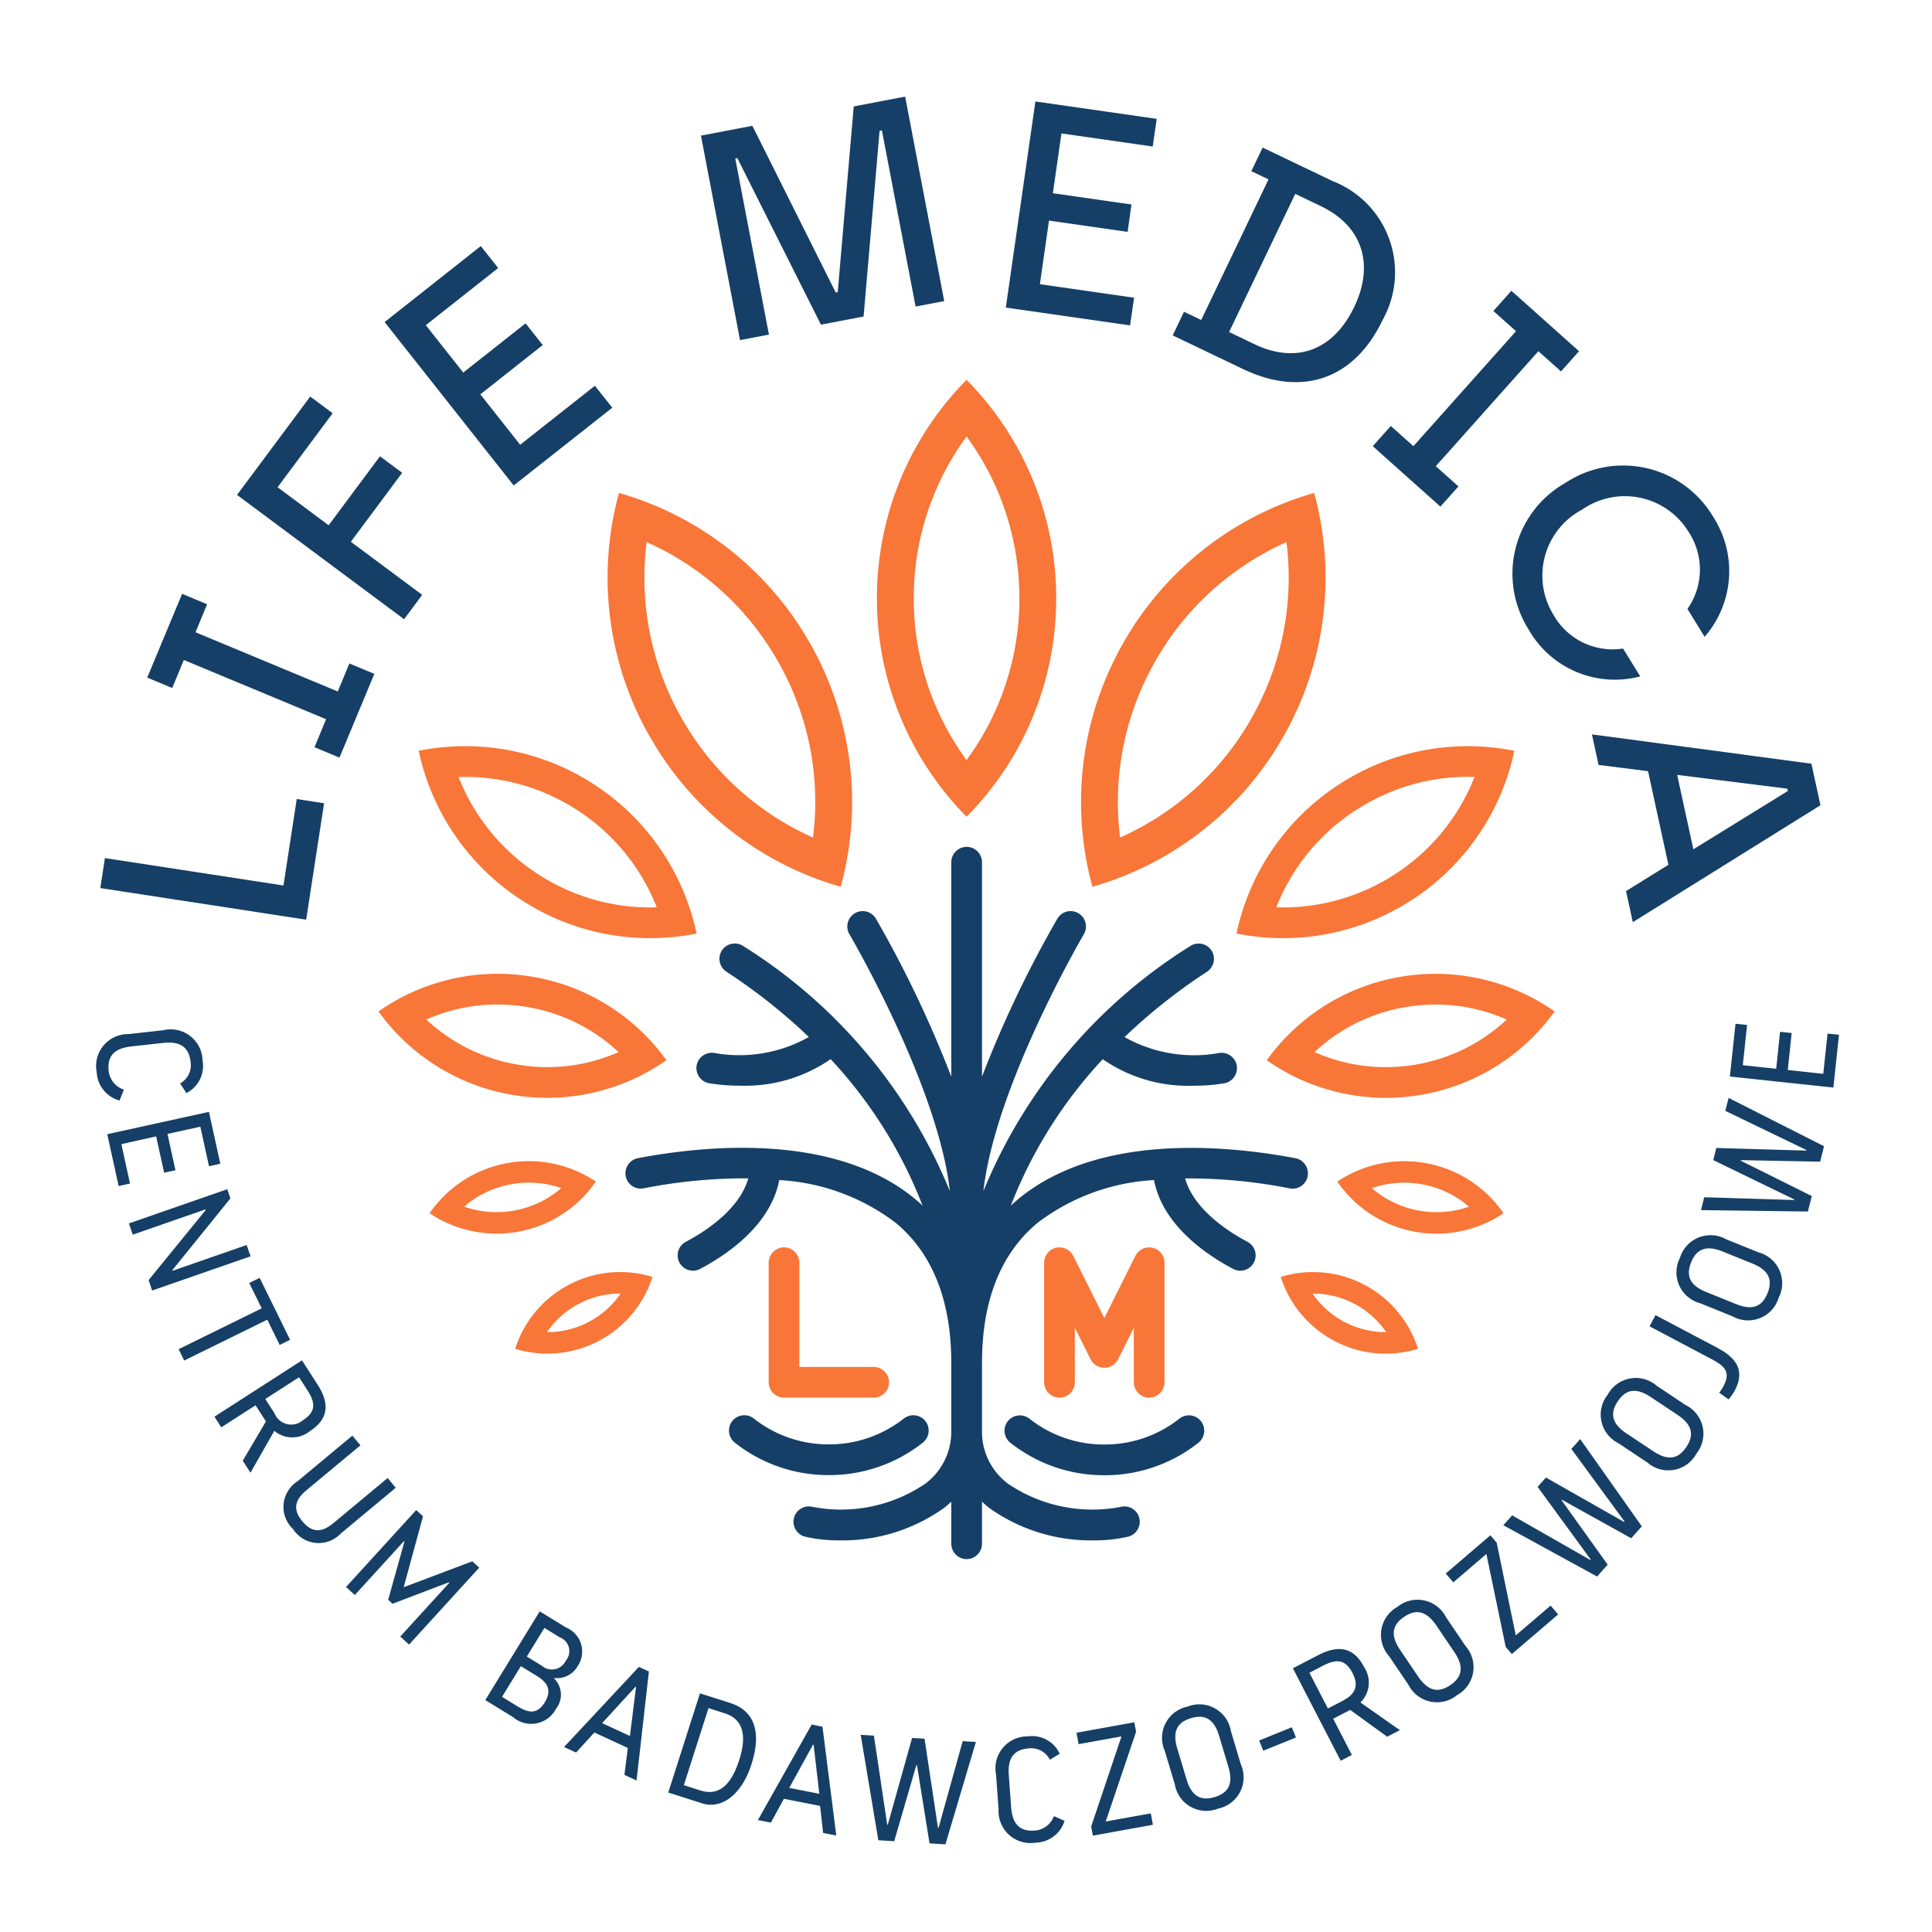 <?xml version="1.0" encoding="UTF-8"?>
<svg xmlns="http://www.w3.org/2000/svg" width="100" height="100" viewBox="0 0 100 100">
  <g id="favicon" transform="translate(-1787 1421)">
    <rect id="Rectangle_17" data-name="Rectangle 17" width="100" height="100" transform="translate(1787 -1421)" fill="#fff"></rect>
    <g id="Group_34" data-name="Group 34" transform="translate(1792 289.86)">
      <path id="Path_77" data-name="Path 77" d="M33.268-1619.78c-.331,1.034-.891,1.954-2.021,1.593l-.851-.272,1.275-3.989.851.272c1.129.361,1.045,1.458.745,2.4m-.46-2.936-1.577-.5-1.641,5.133,1.745.558c1.012.324,2.055-.434,2.563-2.026.558-1.745.09-2.784-1.091-3.162m15.751,6.6c-.822.06-1.163-.394-1.223-1.224l-.119-1.643c-.06-.829.213-1.327,1.034-1.387a1.077,1.077,0,0,1,1.092.585l.51-.307a1.572,1.572,0,0,0-1.647-.9,1.653,1.653,0,0,0-1.648,1.979l.13,1.8a1.652,1.652,0,0,0,1.915,1.721,1.6,1.6,0,0,0,1.5-1.127l-.55-.246a1.147,1.147,0,0,1-1,.751m-12.7-2.213,1.232-2.237.03.006.294,2.537Zm1.162-3.278-2.784,4.944.672.132.674-1.233,1.873.368.157,1.4.68.133-.713-5.632Zm-35.6-32.864a1.147,1.147,0,0,1-.788-.967c-.091-.819.35-1.177,1.177-1.268l1.638-.181c.827-.091,1.335.163,1.425.981a1.077,1.077,0,0,1-.543,1.114l.326.5a1.572,1.572,0,0,0,.837-1.68,1.653,1.653,0,0,0-2.04-1.572l-1.791.2a1.653,1.653,0,0,0-1.648,1.979,1.6,1.6,0,0,0,1.183,1.458ZM32.9-1637.305a.8.8,0,0,0,.134,1.116,7.8,7.8,0,0,0,4.866,1.68,7.8,7.8,0,0,0,4.866-1.68.8.8,0,0,0,.134-1.116.8.8,0,0,0-1.116-.134,6.224,6.224,0,0,1-3.884,1.34,6.224,6.224,0,0,1-3.884-1.34.8.8,0,0,0-1.116.134m-5.294,16.3-1.44-.665,1.726-1.882.028.013Zm-3.41.57.622.287.946-1.039,1.733.8-.178,1.394.629.291.639-5.641-.517-.239ZM7.766-1646.418l-3.826,1.331-.013-.037,3-3.709-.164-.473-5.091,1.771.2.582,3.76-1.308.013.036L2.69-1644.6l.187.538,5.091-1.771Zm1.711,5.171.539-.265-1.577-3.206-.539.265.646,1.313-4.3,2.114.289.587,4.3-2.114ZM1.283-1651.64l1.8-.4.412,1.88.586-.129-.412-1.879,1.7-.373.449,2.045.586-.129-.589-2.684-5.263,1.155.589,2.684.586-.129Zm7.924,13.93-.475-.738,1.748-1.125.429.667c.417.647.46,1.113-.233,1.559a.929.929,0,0,1-1.469-.364m1.832.927c1-.645,1.008-1.463.4-2.408l-.808-1.256L6.1-1637.532l.354.55,1.774-1.141.537.835-1.2,2.034.4.621L9.2-1636.8a1.442,1.442,0,0,0,1.84.015m12.036,12.163-.807-.495.91-1.483.807.495a.759.759,0,0,1,.3,1.2.794.794,0,0,1-1.214.285m.129,1.867c-.374.61-.8.594-1.435.2l-.781-.479.974-1.588.827.507c.571.35.785.752.415,1.356m.5-1.25a1.215,1.215,0,0,0,1.181-.586,1.346,1.346,0,0,0-.581-2.027l-1.365-.837-2.817,4.594,1.424.873a1.449,1.449,0,0,0,2.238-.425,1.177,1.177,0,0,0-.1-1.567Zm-7.806-4.7,1-3.67-.353-.322-3.632,3.982.455.415,2.537-2.782.028.026-.838,3,.227.208,2.908-1.109.028.026-2.537,2.781.455.415,3.632-3.982-.358-.327Zm-.83-5.652-2.782,2.314c-.556.463-1.077.6-1.633-.073s-.331-1.156.225-1.619l2.782-2.314-.419-.5-2.841,2.364a1.573,1.573,0,0,0-.227,2.472,1.574,1.574,0,0,0,2.472.227l2.841-2.364Zm28.515,18.105-.031,0-.695-4.609-.645-.04-1.257,4.488-.031,0-.687-4.608-.684-.042.912,5.455.822.051,1.146-3.939.031,0,.652,4.051.822.051,1.577-5.3-.684-.042ZM83.887-1641.1l-3.2-1.689-.306.579,3.214,1.7c.7.37.994.673.606,1.408a2.242,2.242,0,0,1-.217.329l.488.345a2.842,2.842,0,0,0,.32-.458c.579-1.1-.007-1.736-.905-2.21m-1.6,5.13c-.46.693-1.024.679-1.717.219l-1.372-.911c-.693-.46-.924-.974-.464-1.667s1.023-.679,1.716-.219l1.372.912c.693.46.924.974.465,1.667m-.038-2.169-1.5-1a1.652,1.652,0,0,0-2.534.462,1.653,1.653,0,0,0,.557,2.514l1.5,1a1.652,1.652,0,0,0,2.534-.461,1.652,1.652,0,0,0-.557-2.514m-30.017,21.554,1.571-4.643-.089-.493-2.993.541.107.591,2.22-.4-1.568,4.658.086.478,3.107-.562-.107-.591Zm34.255-27.344c-.311.771-.867.87-1.638.559l-1.527-.617c-.771-.311-1.1-.768-.79-1.539s.867-.871,1.638-.559l1.527.617c.771.312,1.1.769.79,1.54m-.473-2.118-1.67-.675a1.652,1.652,0,0,0-2.39.961,1.652,1.652,0,0,0,1.051,2.351l1.67.675a1.652,1.652,0,0,0,2.389-.961,1.653,1.653,0,0,0-1.051-2.352m3.581-11.32-.222,2.082-1.836-.2.2-1.913-.6-.063-.2,1.913-1.729-.184.222-2.082-.6-.063-.291,2.732,5.357.57.291-2.732Zm-16.138,31.148-.988-4.8-.326-.38-2.31,1.979.391.456,1.713-1.468,1,4.812.316.368,2.4-2.053-.391-.456Zm10.845-27.15,4.2,2.028-.007.03-4.66-.136-.154.628,4.194,2.036-.007.03-4.658-.144-.163.666,5.532.073.2-.8-3.674-1.829.007-.03,4.1.079.2-.8-4.937-2.5Zm-7.967,17.5,2.754,3.757-.02.023-4.051-2.3-.431.482,2.75,3.762-.021.023-4.046-2.31-.456.511,4.851,2.656.548-.615-2.387-3.336.021-.023,3.586,1.992.548-.615-3.19-4.517Zm-6.264,12.224c-.688.466-1.2.24-1.671-.449l-.924-1.364c-.467-.688-.486-1.252.2-1.718s1.2-.24,1.671.448l.924,1.364c.467.688.486,1.252-.2,1.719m-.223-3.513a1.653,1.653,0,0,0-2.519-.534,1.653,1.653,0,0,0-.438,2.538l1.011,1.491a1.652,1.652,0,0,0,2.519.534,1.652,1.652,0,0,0,.437-2.538Zm-11.977,9.308c-.8.239-1.221-.132-1.459-.929l-.473-1.578c-.239-.8-.088-1.339.708-1.578s1.221.133,1.459.929l.473,1.578c.239.8.088,1.34-.708,1.578m.84-3.418a1.652,1.652,0,0,0-2.243-1.264,1.652,1.652,0,0,0-1.178,2.29l.517,1.725a1.653,1.653,0,0,0,2.243,1.264,1.653,1.653,0,0,0,1.178-2.29Zm-11.547-16.036a.8.8,0,0,0,.134,1.116,7.8,7.8,0,0,0,4.866,1.68,7.8,7.8,0,0,0,4.866-1.68.8.8,0,0,0,.134-1.116.794.794,0,0,0-1.116-.134,6.226,6.226,0,0,1-3.884,1.34,6.224,6.224,0,0,1-3.884-1.34.8.8,0,0,0-1.116.134m17.348,14.467-.78.4-.955-1.847.7-.364c.684-.353,1.152-.353,1.53.379.353.684.121,1.107-.5,1.428m1.1-1.736c-.548-1.06-1.361-1.142-2.36-.626l-1.327.686,2.474,4.787.581-.3-.968-1.874.882-.456,1.912,1.386.657-.339-2.04-1.433a1.441,1.441,0,0,0,.189-1.831m-5.433,3.8.214.528,1.692-.685-.214-.528Zm-.6-25.812c-.876-.461-2.767-1.625-3.232-3.282a26.98,26.98,0,0,1,5.416.516.793.793,0,0,0,.928-.633.8.8,0,0,0-.633-.929c-3.584-.679-10.215-1.307-14.352,2.119-.13.108-.256.22-.379.334a23.6,23.6,0,0,1,4.756-7.577,7.782,7.782,0,0,0,4.7,1.372,9.657,9.657,0,0,0,1.587-.125.8.8,0,0,0,.651-.917.8.8,0,0,0-.917-.651,7.329,7.329,0,0,1-4.891-.826,29.354,29.354,0,0,1,4.188-3.329l.084-.056a.8.8,0,0,0,.225-1.1.8.8,0,0,0-1.1-.225l-.083.054A27.029,27.029,0,0,0,45.9-1649.205c.6-5.37,5-12.959,5.2-13.3a.794.794,0,0,0-.285-1.087.794.794,0,0,0-1.087.285,58.3,58.3,0,0,0-3.9,8.175v-11.1a.8.8,0,0,0-.795-.795.8.8,0,0,0-.795.795v11.1a58.3,58.3,0,0,0-3.9-8.175.794.794,0,0,0-1.087-.285.794.794,0,0,0-.285,1.087c.2.343,4.6,7.933,5.2,13.3a27.028,27.028,0,0,0-10.615-12.636l-.083-.054a.8.8,0,0,0-1.1.225.8.8,0,0,0,.225,1.1l.084.056a29.372,29.372,0,0,1,4.188,3.329,7.329,7.329,0,0,1-4.891.826.8.8,0,0,0-.917.651.8.8,0,0,0,.651.917,9.657,9.657,0,0,0,1.587.125,7.782,7.782,0,0,0,4.7-1.372,23.6,23.6,0,0,1,4.756,7.577c-.123-.114-.249-.226-.379-.334-4.138-3.427-10.768-2.8-14.352-2.119a.8.8,0,0,0-.633.929.794.794,0,0,0,.928.633,26.977,26.977,0,0,1,5.416-.516c-.465,1.658-2.355,2.822-3.231,3.282a.794.794,0,0,0-.334,1.073.8.8,0,0,0,.7.425.788.788,0,0,0,.369-.092c1.4-.737,3.648-2.262,4.1-4.6a10.94,10.94,0,0,1,6.019,2.208c1.914,1.585,2.884,4.029,2.884,7.263v3.494a3.356,3.356,0,0,1-1.342,2.749,7.775,7.775,0,0,1-5.846,1.2.793.793,0,0,0-.957.589.794.794,0,0,0,.589.957,7.765,7.765,0,0,0,1.774.19,9.056,9.056,0,0,0,5.426-1.692c.126-.1.242-.206.356-.313v2.18a.8.8,0,0,0,.795.795.8.8,0,0,0,.795-.795v-2.18c.114.107.23.213.356.313a9.056,9.056,0,0,0,5.426,1.692,7.762,7.762,0,0,0,1.774-.19.8.8,0,0,0,.589-.957.793.793,0,0,0-.957-.589,7.775,7.775,0,0,1-5.846-1.2,3.357,3.357,0,0,1-1.342-2.749v-3.494c0-3.234.97-5.678,2.884-7.263a10.941,10.941,0,0,1,6.019-2.208c.452,2.338,2.7,3.863,4.1,4.6a.789.789,0,0,0,.369.092.794.794,0,0,0,.7-.425.794.794,0,0,0-.334-1.073M34.8-1693.541l-1.743-9.118.106-.02,4.329,8.624,2.207-.422.828-9.61.121-.023,1.743,9.118,1.482-.283-2.023-10.585-2.661.509-.828,9.609-.106.02-4.313-8.627-2.661.509,2.023,10.585Zm-23.026,24.257-1.415-.218-.687,4.475L.43-1666.446l-.238,1.552,10.655,1.636Zm55.214-19.527-.933,1.046,3.5,3.127.933-1.046-1.172-1.046,5.31-5.952,1.172,1.046.932-1.046-3.5-3.127-.933,1.046,1.172,1.045-5.311,5.952ZM53.7-1695.451l-4.876-.7.472-3.292,4.069.584.2-1.417-4.069-.584.444-3.094,4.724.678.206-1.432-6.278-.9-1.531,10.667,6.431.923Zm8.342-5.375,1.319.632c2.18,1.044,2.779,3.037,1.735,5.217-1.083,2.264-3.007,2.964-5.159,1.934l-1.319-.632Zm4.512,6.547a5.063,5.063,0,0,0-2.575-7.207l-3.625-1.735L59.769-1702l.889.426-3.484,7.276-.889-.425L55.7-1693.5l3.625,1.736c3.111,1.489,5.786.5,7.229-2.514m20.958,24.24.026.12-4.89,3.018-.838-3.852Zm-9.77-1.23,2.561.325,1.054,4.845-2.194,1.36.351,1.61,9.713-6.053-.468-2.151-11.36-1.515Zm-51.051-18.489-.9-1.136-3.867,3.054-2.062-2.61L23.092-1693l-.888-1.124-3.226,2.549-1.938-2.453,3.746-2.959-.9-1.136-4.978,3.933,6.682,8.458Zm-9.838,9.687-3.693-2.748,2.657-3.57-1.149-.855-2.657,3.57-2.643-1.968,2.85-3.829-1.161-.864-3.788,5.09,8.647,6.435ZM4.515-1676.7l7.363,3.066-.6,1.45,1.293.538,1.805-4.335-1.293-.538-.6,1.45-7.363-3.066.6-1.45-1.294-.538-1.805,4.335,1.294.539Zm69.621-1.55a5.137,5.137,0,0,0,5.762,2.4l-.888-1.442a3.512,3.512,0,0,1-3.6-1.742,3.863,3.863,0,0,1,1.476-5.445,3.868,3.868,0,0,1,5.513,1.145,3.545,3.545,0,0,1-.056,3.993l.887,1.443a5.177,5.177,0,0,0,.44-6.218,5.415,5.415,0,0,0-7.639-1.753,5.4,5.4,0,0,0-1.893,7.617" transform="translate(0 0)" fill="#153f66"></path>
      <path id="Path_78" data-name="Path 78" d="M285.1-1382.586a5.686,5.686,0,0,1,2.645-.653,5.738,5.738,0,0,1,1.672.25,5.7,5.7,0,0,1-2.79,3.32,5.686,5.686,0,0,1-2.645.653,5.739,5.739,0,0,1-1.672-.25A5.7,5.7,0,0,1,285.1-1382.586Zm1.011,1.931a4.575,4.575,0,0,0,1.659-1.471h-.026a4.547,4.547,0,0,0-2.129.526,4.577,4.577,0,0,0-1.659,1.471h.026A4.543,4.543,0,0,0,286.11-1380.655Zm10.115-3.861a.8.8,0,0,1,.795.795v5.393h3.846a.8.8,0,0,1,.795.795.8.8,0,0,1-.795.795h-4.641a.8.8,0,0,1-.795-.795v-6.188A.8.8,0,0,1,296.225-1384.516Zm18.9,7.778a.8.8,0,0,1-.795-.795v-2.821l-.815,1.63a.8.8,0,0,1-.711.439.8.8,0,0,1-.711-.439l-.815-1.63v2.821a.8.8,0,0,1-.795.795.8.8,0,0,1-.795-.795v-6.188a.8.8,0,0,1,.612-.774.8.8,0,0,1,.894.418l1.61,3.219,1.609-3.219a.8.8,0,0,1,.894-.418.8.8,0,0,1,.612.774v6.188A.8.8,0,0,1,315.13-1376.738Zm-9.452-30.069a16.05,16.05,0,0,1-4.64-11.306,16.05,16.05,0,0,1,4.64-11.307,16.05,16.05,0,0,1,4.64,11.307A16.049,16.049,0,0,1,305.677-1406.808Zm2.732-11.306a14.1,14.1,0,0,0-2.732-8.374,14.1,14.1,0,0,0-2.732,8.374,14.1,14.1,0,0,0,2.732,8.373A14.1,14.1,0,0,0,308.409-1418.114Zm17.847,35.528a5.7,5.7,0,0,1,2.79,3.32,5.742,5.742,0,0,1-1.673.25,5.686,5.686,0,0,1-2.645-.653,5.693,5.693,0,0,1-2.789-3.32,5.736,5.736,0,0,1,1.672-.25A5.686,5.686,0,0,1,326.256-1382.586Zm1.117,2.457h.026a4.578,4.578,0,0,0-1.66-1.471,4.546,4.546,0,0,0-2.129-.526h-.025a4.572,4.572,0,0,0,1.659,1.471A4.542,4.542,0,0,0,327.374-1380.129Zm-38.131-30.891a16.6,16.6,0,0,1-1.556-12.546,16.6,16.6,0,0,1,9.921,7.837,16.6,16.6,0,0,1,1.556,12.546A16.6,16.6,0,0,1,289.243-1411.02Zm-.122-10a14.647,14.647,0,0,0,1.785,9.064,14.645,14.645,0,0,0,6.824,6.226,14.645,14.645,0,0,0-1.784-9.063A14.649,14.649,0,0,0,289.121-1421.02Zm44.348,34.738a6.223,6.223,0,0,1-3.463,1.056,6.255,6.255,0,0,1-1.174-.111,6.214,6.214,0,0,1-3.964-2.585,6.222,6.222,0,0,1,3.463-1.056,6.266,6.266,0,0,1,1.174.111A6.215,6.215,0,0,1,333.468-1386.282Zm-6.814-1.3a5.089,5.089,0,0,0,2.386,1.151,5.171,5.171,0,0,0,.965.092,5.077,5.077,0,0,0,1.677-.284,5.094,5.094,0,0,0-2.386-1.151,5.166,5.166,0,0,0-.966-.092A5.081,5.081,0,0,0,326.654-1387.581Zm-2.986-35.985a16.6,16.6,0,0,1-1.556,12.546,16.6,16.6,0,0,1-9.92,7.837,16.6,16.6,0,0,1,1.556-12.546A16.6,16.6,0,0,1,323.668-1423.566Zm-3.218,11.61a14.646,14.646,0,0,0,1.784-9.064,14.65,14.65,0,0,0-6.824,6.226,14.645,14.645,0,0,0-1.784,9.063A14.646,14.646,0,0,0,320.45-1411.956Zm15.664,15.229a10.724,10.724,0,0,1-6.932,4.319,10.823,10.823,0,0,1-1.808.153,10.736,10.736,0,0,1-6.159-1.948,10.725,10.725,0,0,1,6.932-4.319,10.823,10.823,0,0,1,1.808-.153A10.735,10.735,0,0,1,336.113-1396.726Zm-7.2,2.751a9.113,9.113,0,0,0,4.723-2.332,9.084,9.084,0,0,0-3.685-.778,9.287,9.287,0,0,0-1.543.13,9.111,9.111,0,0,0-4.723,2.332,9.076,9.076,0,0,0,3.685.778A9.269,9.269,0,0,0,328.916-1393.975Zm-47.065,5.108a6.262,6.262,0,0,1,1.174-.111,6.222,6.222,0,0,1,3.463,1.056,6.215,6.215,0,0,1-3.964,2.585,6.262,6.262,0,0,1-1.174.111,6.223,6.223,0,0,1-3.463-1.056A6.214,6.214,0,0,1,281.85-1388.867Zm.465,2.436a5.092,5.092,0,0,0,2.386-1.151,5.085,5.085,0,0,0-1.677-.284,5.163,5.163,0,0,0-.965.092,5.091,5.091,0,0,0-2.386,1.151,5.075,5.075,0,0,0,1.677.284A5.172,5.172,0,0,0,282.315-1386.43Zm4.139-22.009a12.218,12.218,0,0,1,5.25,7.681,12.332,12.332,0,0,1-2.41.238,12.2,12.2,0,0,1-6.722-2.017,12.218,12.218,0,0,1-5.25-7.681,12.369,12.369,0,0,1,2.41-.238A12.2,12.2,0,0,1,286.454-1408.439Zm-3.008,4.574a10.619,10.619,0,0,0,5.849,1.755q.174,0,.348-.006a10.593,10.593,0,0,0-4.062-4.995,10.617,10.617,0,0,0-5.849-1.755c-.116,0-.232,0-.348.006A10.6,10.6,0,0,0,283.445-1403.865Zm-.237,5.343a10.726,10.726,0,0,1,6.932,4.319,10.736,10.736,0,0,1-6.16,1.948,10.822,10.822,0,0,1-1.808-.153,10.726,10.726,0,0,1-6.932-4.319,10.737,10.737,0,0,1,6.16-1.948A10.821,10.821,0,0,1,283.209-1398.522Zm.773,4.677a9.078,9.078,0,0,0,3.685-.778,9.112,9.112,0,0,0-4.723-2.332,9.284,9.284,0,0,0-1.543-.13,9.082,9.082,0,0,0-3.685.778,9.111,9.111,0,0,0,4.723,2.332A9.272,9.272,0,0,0,283.982-1393.845Zm44.8-8.692a12.2,12.2,0,0,1-6.722,2.017,12.33,12.33,0,0,1-2.41-.238,12.218,12.218,0,0,1,5.25-7.681,12.2,12.2,0,0,1,6.722-2.017,12.369,12.369,0,0,1,2.41.238A12.217,12.217,0,0,1,328.783-1402.537Zm-3.008-4.574a10.592,10.592,0,0,0-4.062,4.995c.116,0,.232.006.347.006a10.618,10.618,0,0,0,5.849-1.755,10.6,10.6,0,0,0,4.062-5c-.116,0-.232-.006-.348-.006A10.617,10.617,0,0,0,325.775-1407.111Z" transform="translate(-260.645 -261.78)" fill="#f87637" fill-rule="evenodd"></path>
    </g>
  </g>
</svg>
